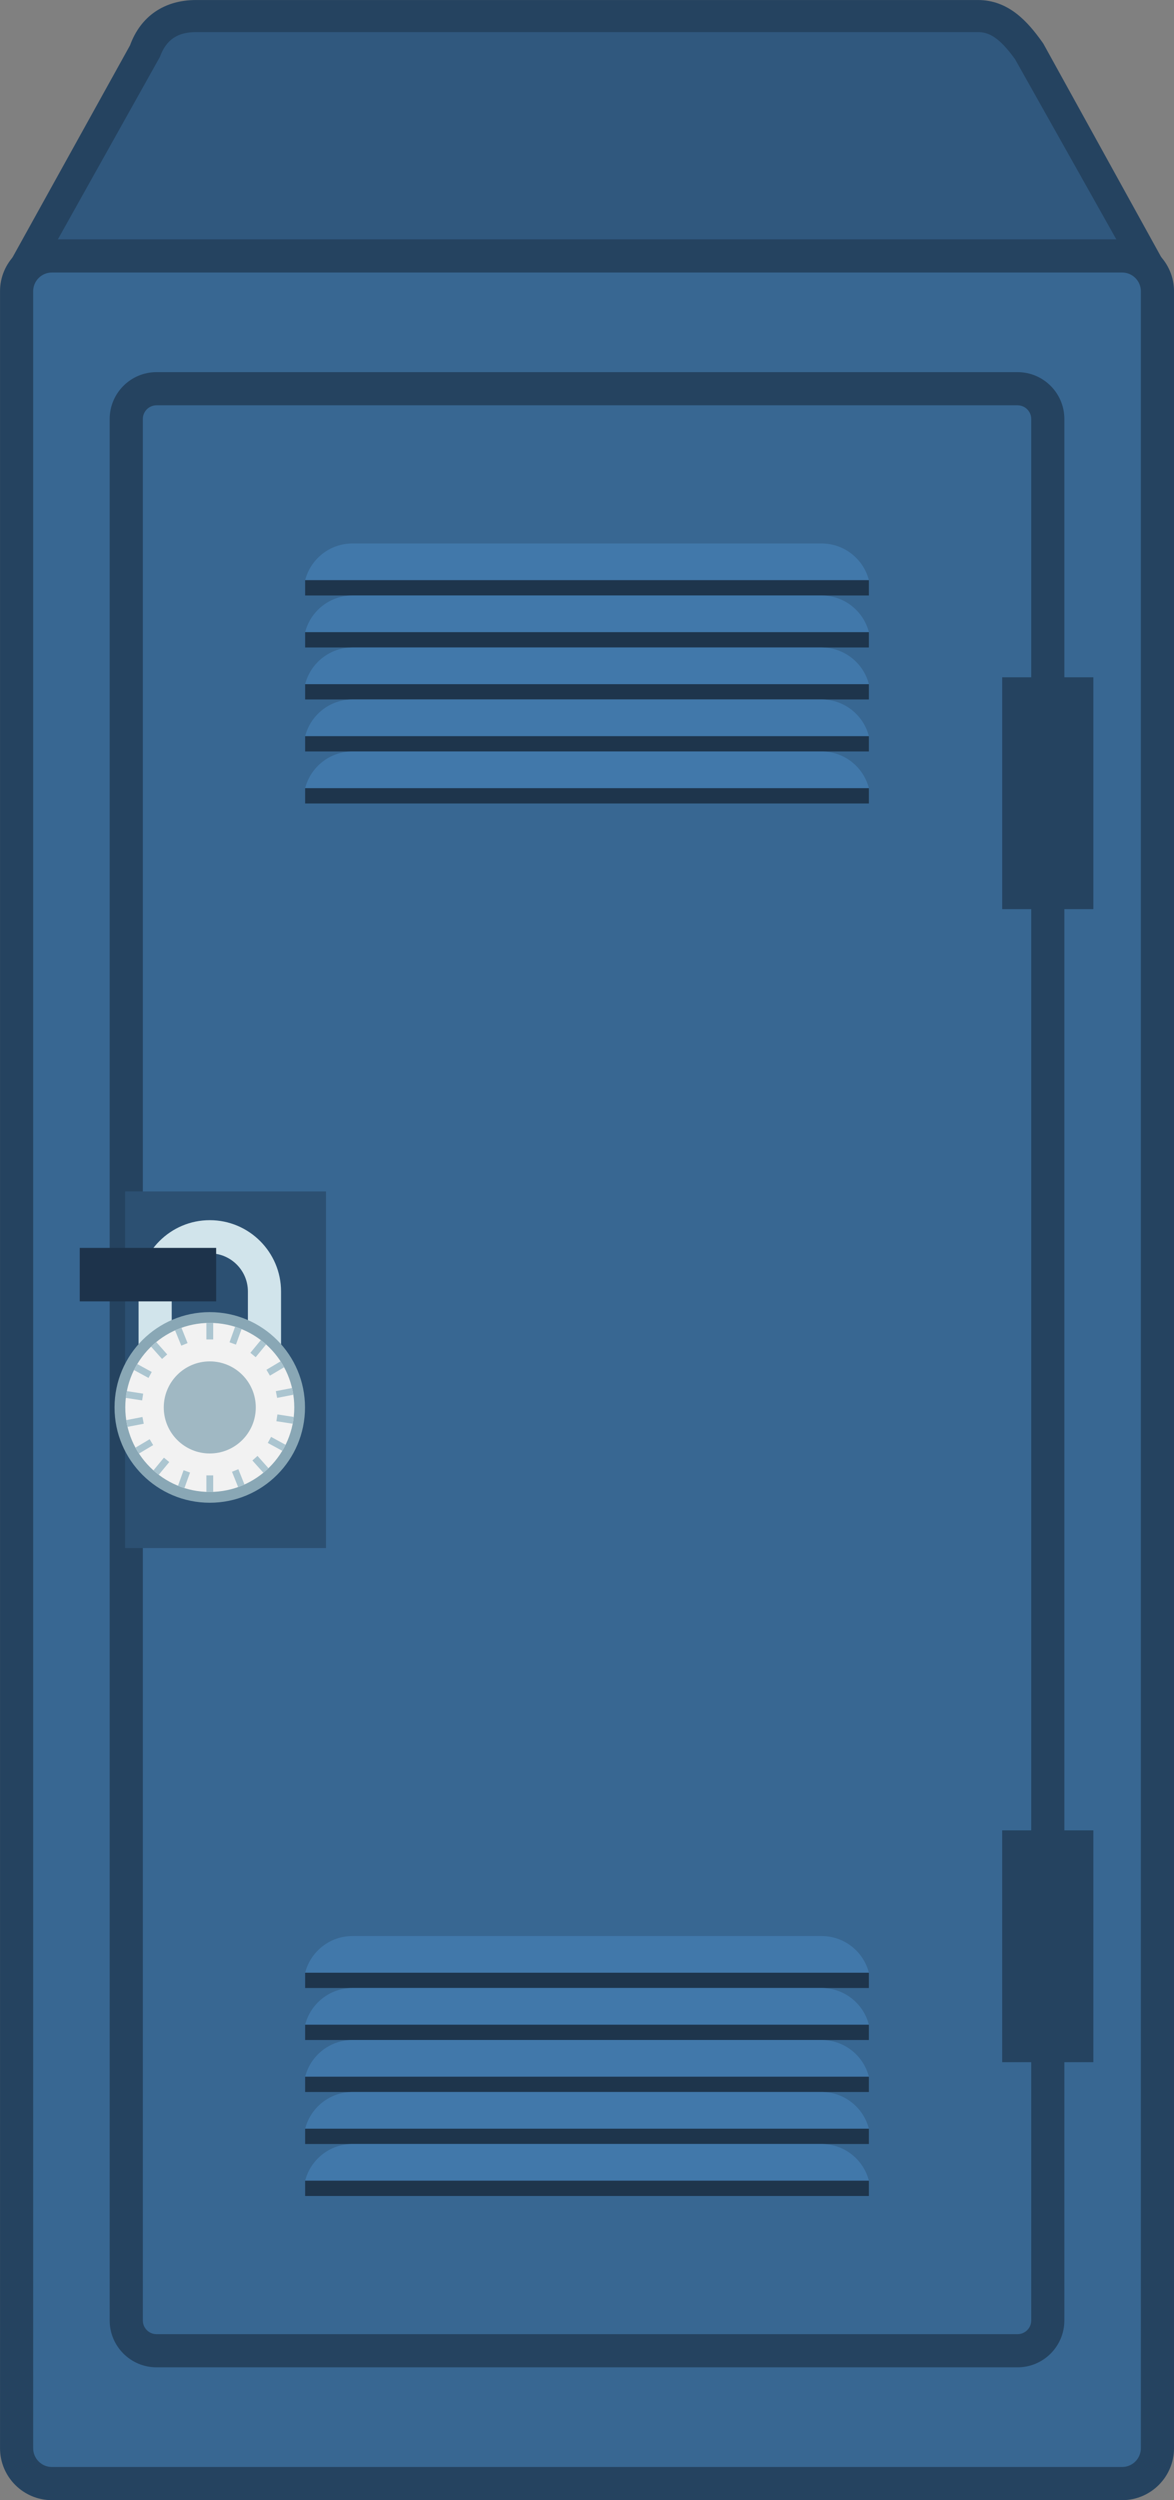 <?xml version="1.0" encoding="UTF-8"?><svg xmlns="http://www.w3.org/2000/svg" xmlns:xlink="http://www.w3.org/1999/xlink" height="2406.1" preserveAspectRatio="xMidYMid meet" version="1.0" viewBox="300.7 96.0 1130.6 2406.1" width="1130.6" zoomAndPan="magnify"><rect x="300.7" y="96.0" width="1130.6" height="2406.1" fill="#808080" stroke="none"/><g><g><path d="M 1412.59 362.836 C 1412.59 381.605 1276.691 422.965 1257.859 422.965 L 474.156 422.965 C 455.371 422.965 319.07 382.707 319.07 363.949 L 440.211 145.473 C 450.156 118.219 470.809 111.457 489.598 111.457 L 1242.441 111.457 C 1261.23 111.457 1275.391 122.23 1291.863 145.473 L 1412.59 362.836" fill="#30587e"/></g><g><path d="M 336.746 361.52 C 359.754 376.891 456.453 407.219 474.18 407.527 L 1257.859 407.527 C 1275.527 407.172 1372.098 376.109 1394.945 360.492 L 1278.227 152.977 C 1262.648 131.387 1252.617 126.902 1242.438 126.902 L 489.598 126.902 C 471.492 126.902 460.734 134.258 454.695 150.781 Z M 1257.859 438.406 L 474.152 438.406 C 460.898 438.406 418.199 426.566 384.582 415.113 C 309.875 389.668 303.633 375.895 303.633 363.945 L 303.633 360.922 L 304.773 358.113 L 425.914 139.645 C 436.098 111.715 458.781 96.02 489.598 96.02 L 1242.438 96.02 C 1271.777 96.02 1290.238 116.504 1304.445 136.543 L 1305.469 138.004 L 1428.016 359.801 L 1428.016 362.84 C 1428.016 374.742 1421.797 388.531 1347.367 414.512 C 1313.738 426.262 1271.066 438.406 1257.859 438.406" fill="#254360"/></g><g><path d="M 1415.367 2452.082 C 1415.367 2470.852 1400.195 2486.109 1381.379 2486.109 L 350.637 2486.109 C 331.863 2486.109 316.703 2470.852 316.703 2452.082 L 316.703 376.312 C 316.703 357.5 331.863 342.297 350.637 342.297 L 1381.379 342.297 C 1400.195 342.297 1415.367 357.5 1415.367 376.312 L 1415.367 2452.082" fill="#386792"/></g><g><path d="M 451.422 486.055 C 444.152 486.055 438.258 491.965 438.258 499.227 L 438.258 2329.168 C 438.258 2336.418 444.152 2342.32 451.422 2342.32 L 1280.637 2342.32 C 1287.895 2342.32 1293.805 2336.418 1293.805 2329.168 L 1293.805 499.227 C 1293.805 491.965 1287.895 486.055 1280.637 486.055 Z M 1280.637 2374.238 L 451.422 2374.238 C 426.551 2374.238 406.328 2354.031 406.328 2329.168 L 406.328 499.227 C 406.328 474.355 426.551 454.133 451.422 454.133 L 1280.637 454.133 C 1305.504 454.133 1325.711 474.355 1325.711 499.227 L 1325.711 2329.168 C 1325.711 2354.031 1305.504 2374.238 1280.637 2374.238" fill="#254360"/></g><g><path d="M 614.656 1585.809 L 421.203 1585.809 L 421.203 1242.59 L 614.656 1242.59 L 614.656 1585.809" fill="#2c5072"/></g><g><path d="M 1137.465 654.336 C 1132.254 634.062 1113.852 619.023 1091.895 619.023 L 640.152 619.023 C 618.207 619.023 599.809 634.062 594.559 654.336 L 1137.465 654.336" fill="#4178aa"/></g><g><path d="M 1137.461 669.078 L 594.555 669.078 L 594.555 654.344 L 1137.461 654.344 L 1137.461 669.078" fill="#1e354c"/></g><g><path d="M 1137.457 704.387 C 1132.246 684.117 1113.848 669.078 1091.887 669.078 L 640.148 669.078 C 618.203 669.078 599.805 684.117 594.555 704.387 L 1137.457 704.387" fill="#4178aa"/></g><g><path d="M 1137.457 719.113 L 594.555 719.113 L 594.555 704.387 L 1137.457 704.387 L 1137.457 719.113" fill="#1e354c"/></g><g><path d="M 1137.457 754.43 C 1132.25 734.156 1113.848 719.105 1091.887 719.105 L 640.152 719.105 C 618.203 719.105 599.809 734.156 594.559 754.43 L 1137.457 754.43" fill="#4178aa"/></g><g><path d="M 1137.457 769.137 L 594.559 769.137 L 594.559 754.426 L 1137.457 754.426 L 1137.457 769.137" fill="#1e354c"/></g><g><path d="M 1137.461 804.484 C 1132.254 784.176 1113.848 769.145 1091.887 769.145 L 640.148 769.145 C 618.203 769.145 599.809 784.176 594.555 804.484 L 1137.461 804.484" fill="#4178aa"/></g><g><path d="M 1137.457 819.191 L 594.555 819.191 L 594.555 804.484 L 1137.457 804.484 L 1137.457 819.191" fill="#1e354c"/></g><g><path d="M 1137.465 854.52 C 1132.258 834.211 1113.855 819.188 1091.891 819.188 L 640.152 819.188 C 618.207 819.188 599.809 834.211 594.559 854.52 L 1137.465 854.52" fill="#4178aa"/></g><g><path d="M 1137.461 869.242 L 594.559 869.242 L 594.559 854.523 L 1137.461 854.523 L 1137.461 869.242" fill="#1e354c"/></g><g><path d="M 1137.461 1994.48 C 1132.25 1974.18 1113.852 1959.18 1091.891 1959.18 L 640.152 1959.18 C 618.203 1959.18 599.809 1974.18 594.559 1994.48 L 1137.461 1994.48" fill="#4178aa"/></g><g><path d="M 1137.461 2009.191 L 594.559 2009.191 L 594.559 1994.48 L 1137.461 1994.48 L 1137.461 2009.191" fill="#1e354c"/></g><g><path d="M 1137.461 2044.531 C 1132.25 2024.23 1113.852 2009.191 1091.891 2009.191 L 640.152 2009.191 C 618.203 2009.191 599.809 2024.23 594.559 2044.531 L 1137.461 2044.531" fill="#4178aa"/></g><g><path d="M 1137.461 2059.238 L 594.559 2059.238 L 594.559 2044.531 L 1137.461 2044.531 L 1137.461 2059.238" fill="#1e354c"/></g><g><path d="M 1137.461 2094.559 C 1132.25 2074.27 1113.852 2059.238 1091.891 2059.238 L 640.152 2059.238 C 618.203 2059.238 599.809 2074.27 594.559 2094.559 L 1137.461 2094.559" fill="#4178aa"/></g><g><path d="M 1137.461 2109.27 L 594.559 2109.27 L 594.559 2094.559 L 1137.461 2094.559 L 1137.461 2109.27" fill="#1e354c"/></g><g><path d="M 1137.461 2144.602 C 1132.25 2124.309 1113.852 2109.27 1091.891 2109.27 L 640.152 2109.27 C 618.203 2109.27 599.809 2124.309 594.559 2144.602 L 1137.461 2144.602" fill="#4178aa"/></g><g><path d="M 1137.461 2159.32 L 594.559 2159.32 L 594.559 2144.602 L 1137.461 2144.602 L 1137.461 2159.32" fill="#1e354c"/></g><g><path d="M 1137.461 2194.629 C 1132.25 2174.34 1113.852 2159.32 1091.891 2159.32 L 640.152 2159.32 C 618.203 2159.32 599.809 2174.34 594.559 2194.629 L 1137.461 2194.629" fill="#4178aa"/></g><g><path d="M 1137.461 2209.359 L 594.559 2209.359 L 594.559 2194.629 L 1137.461 2194.629 L 1137.461 2209.359" fill="#1e354c"/></g><g><path d="M 571.355 1393.859 L 539.434 1393.859 L 539.434 1338.852 C 539.434 1318.629 522.957 1302.172 502.715 1302.172 C 482.52 1302.172 466.074 1318.629 466.074 1338.852 L 466.074 1393.859 L 434.156 1393.859 L 434.156 1338.852 C 434.156 1301.02 464.918 1270.25 502.715 1270.25 C 540.555 1270.25 571.355 1301.02 571.355 1338.852 L 571.355 1393.859" fill="#d1e4eb"/></g><g><path d="M 594.434 1450.48 C 594.434 1501.121 553.398 1542.191 502.715 1542.191 C 452.082 1542.191 411.012 1501.121 411.012 1450.48 C 411.012 1399.82 452.082 1358.75 502.715 1358.75 C 553.398 1358.75 594.434 1399.82 594.434 1450.48" fill="#89a7b5"/></g><g><path d="M 584.102 1450.48 C 584.102 1495.391 547.609 1531.801 502.715 1531.801 C 457.805 1531.801 421.359 1495.391 421.359 1450.48 C 421.359 1405.531 457.805 1369.129 502.715 1369.129 C 547.609 1369.129 584.102 1405.531 584.102 1450.48" fill="#f2f2f2"/></g><g><path d="M 547.035 1450.48 C 547.035 1474.949 527.195 1494.781 502.715 1494.781 C 478.273 1494.781 458.414 1474.949 458.414 1450.48 C 458.414 1425.969 478.273 1406.148 502.715 1406.148 C 527.195 1406.148 547.035 1425.969 547.035 1450.48" fill="#a0b8c3"/></g><g><path d="M 499.453 1515.859 L 499.453 1531.801 L 506.023 1531.801 L 506.023 1515.859 L 499.453 1515.859" fill="#abc5d0"/></g><g><path d="M 499.453 1369.129 L 499.453 1385.051 L 506.023 1385.051 L 506.023 1369.129 L 499.453 1369.129" fill="#abc5d0"/></g><g><path d="M 477.496 1510.898 L 472.125 1525.898 L 478.297 1528.129 L 483.715 1513.141 L 477.496 1510.898" fill="#abc5d0"/></g><g><path d="M 527.918 1390.02 L 533.348 1375.031 L 527.129 1372.801 L 521.742 1387.77 L 527.918 1390.02" fill="#abc5d0"/></g><g><path d="M 458.566 1498.809 L 448.418 1511.109 L 453.543 1515.309 L 463.699 1503.031 L 458.566 1498.809" fill="#abc5d0"/></g><g><path d="M 546.922 1402.109 L 557.023 1389.801 L 551.945 1385.602 L 541.82 1397.898 L 546.922 1402.109" fill="#abc5d0"/></g><g><path d="M 444.824 1481.051 L 431.156 1489.18 L 434.496 1494.871 L 448.199 1486.719 L 444.824 1481.051" fill="#abc5d0"/></g><g><path d="M 560.637 1419.879 L 574.387 1411.762 L 570.965 1406.07 L 557.285 1414.211 L 560.637 1419.879" fill="#abc5d0"/></g><g><path d="M 437.875 1459.66 L 422.234 1462.691 L 423.508 1469.16 L 439.141 1466.16 L 437.875 1459.66" fill="#abc5d0"/></g><g><path d="M 567.598 1441.27 L 583.258 1438.23 L 581.984 1431.762 L 566.344 1434.781 L 567.598 1441.27" fill="#abc5d0"/></g><g><path d="M 438.574 1437.211 L 422.867 1434.762 L 421.863 1441.289 L 437.59 1443.719 L 438.574 1437.211" fill="#abc5d0"/></g><g><path d="M 567.879 1457.199 L 566.875 1463.73 L 582.621 1466.16 L 583.625 1459.641 L 567.879 1457.199" fill="#abc5d0"/></g><g><path d="M 446.832 1416.328 L 432.863 1408.699 L 429.684 1414.449 L 443.723 1422.09 L 446.832 1416.328" fill="#abc5d0"/></g><g><path d="M 558.594 1484.641 L 572.574 1492.238 L 575.742 1486.449 L 561.75 1478.809 L 558.594 1484.641" fill="#abc5d0"/></g><g><path d="M 461.727 1399.449 L 451.156 1387.52 L 446.168 1391.93 L 456.766 1403.82 L 461.727 1399.449" fill="#abc5d0"/></g><g><path d="M 543.766 1501.512 L 554.395 1513.391 L 559.293 1509.02 L 548.695 1497.121 L 543.766 1501.512" fill="#abc5d0"/></g><g><path d="M 481.34 1388.559 L 475.426 1373.77 L 469.262 1376.23 L 475.301 1391.02 L 481.34 1388.559" fill="#abc5d0"/></g><g><path d="M 524.121 1512.379 L 530.039 1527.141 L 536.152 1524.699 L 530.242 1509.91 L 524.121 1512.379" fill="#abc5d0"/></g><g><path d="M 508.863 1348.398 L 377.5 1348.398 L 377.5 1296.93 L 508.863 1296.93 L 508.863 1348.398" fill="#1d334b"/></g><g><path d="M 350.637 358.27 C 340.73 358.27 332.645 366.355 332.645 376.309 L 332.645 2452.082 C 332.645 2462.039 340.73 2470.141 350.637 2470.141 L 1381.375 2470.141 C 1391.297 2470.141 1399.387 2462.039 1399.387 2452.082 L 1399.387 376.309 C 1399.387 366.355 1391.297 358.27 1381.375 358.27 Z M 1381.375 2502.07 L 350.637 2502.07 C 323.113 2502.07 300.727 2479.641 300.727 2452.082 L 300.727 376.309 C 300.727 348.758 323.113 326.34 350.637 326.34 L 1381.375 326.34 C 1408.91 326.34 1431.316 348.758 1431.316 376.309 L 1431.316 2452.082 C 1431.316 2479.641 1408.91 2502.07 1381.375 2502.07" fill="#254360"/></g><g><path d="M 1353.641 970.914 L 1265.84 970.914 L 1265.84 747.793 L 1353.641 747.793 L 1353.641 970.914" fill="#254360"/></g><g><path d="M 1353.641 2080.578 L 1265.828 2080.578 L 1265.828 1857.469 L 1353.641 1857.469 L 1353.641 2080.578" fill="#254360"/></g></g></svg>